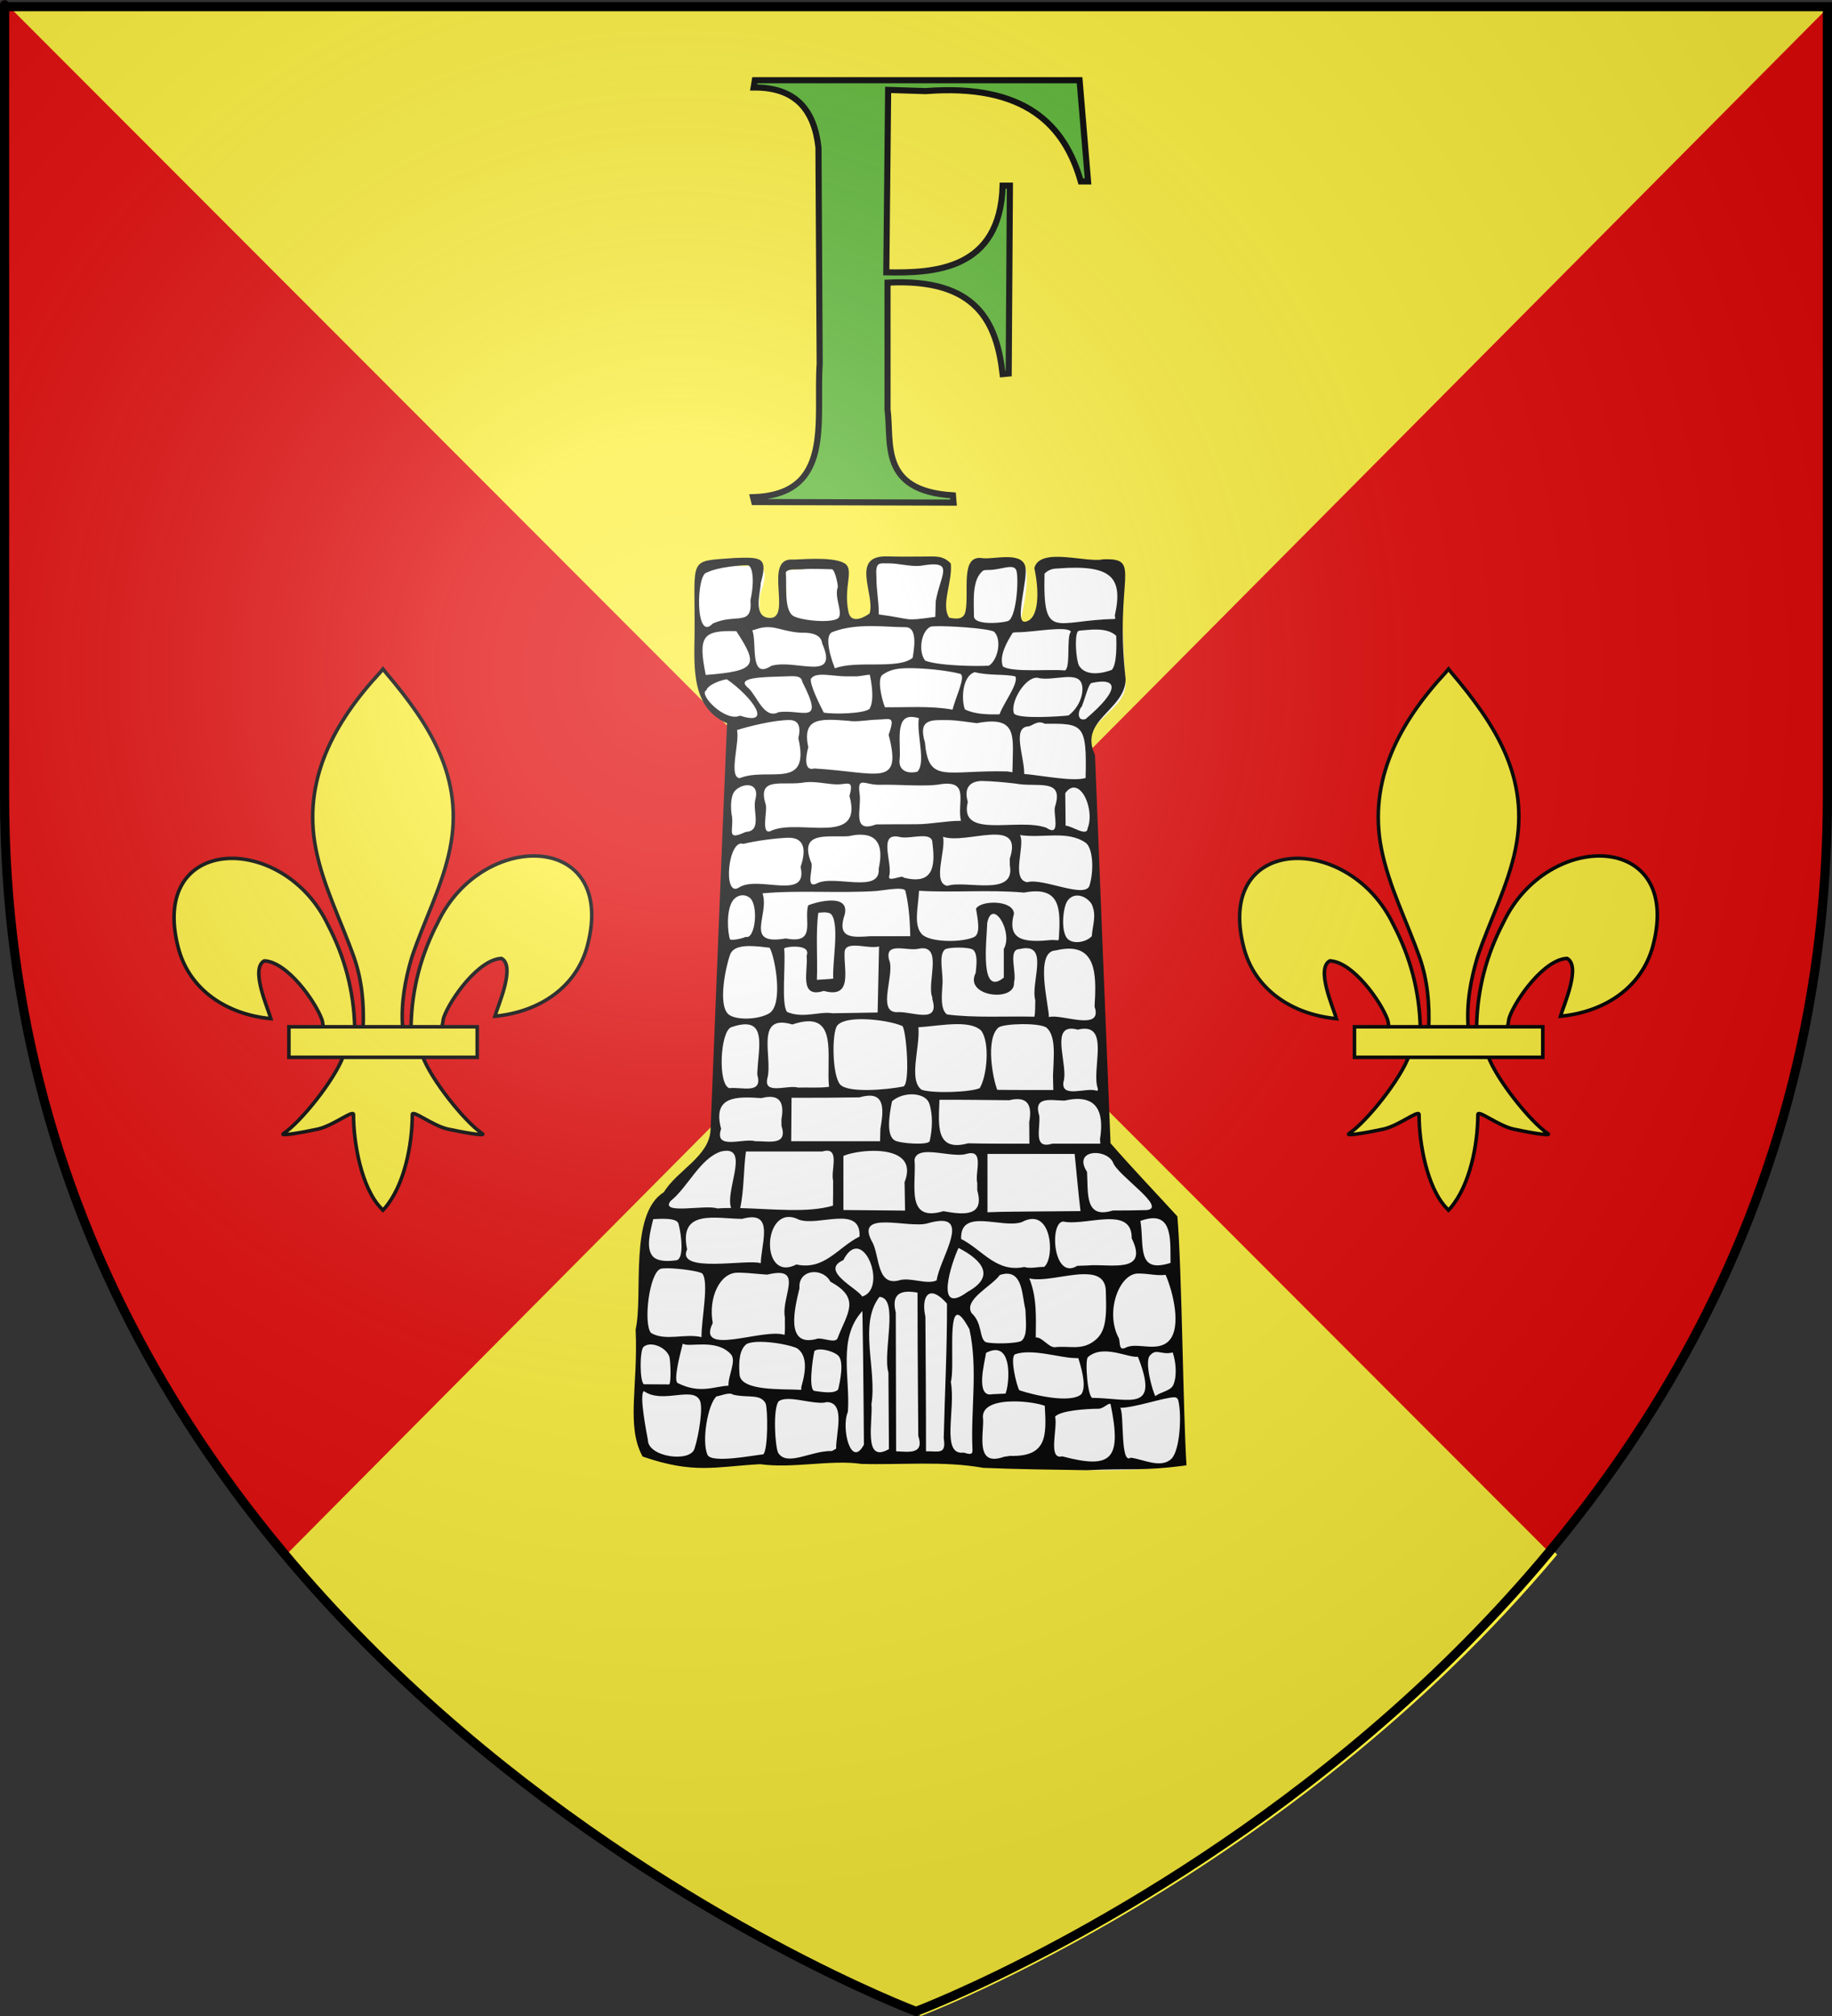 <?xml version="1.0" encoding="UTF-8" standalone="no"?>
<!-- Created with Inkscape (http://www.inkscape.org/) -->
<svg
   xmlns:dc="http://purl.org/dc/elements/1.1/"
   xmlns:cc="http://web.resource.org/cc/"
   xmlns:rdf="http://www.w3.org/1999/02/22-rdf-syntax-ns#"
   xmlns:svg="http://www.w3.org/2000/svg"
   xmlns="http://www.w3.org/2000/svg"
   xmlns:xlink="http://www.w3.org/1999/xlink"
   xmlns:sodipodi="http://sodipodi.sourceforge.net/DTD/sodipodi-0.dtd"
   xmlns:inkscape="http://www.inkscape.org/namespaces/inkscape"
   version="1.0"
   width="600"
   height="660"
   id="svg2"
   sodipodi:version="0.32"
   inkscape:version="0.44"
   sodipodi:docname="Blason_Fridefont_2.svg">
  <rect width="100%" height="100%" fill="#333333" stroke="none"/>
  <sodipodi:namedview
     inkscape:window-height="791"
     inkscape:window-width="1030"
     inkscape:pageshadow="2"
     inkscape:pageopacity="0.0"
     guidetolerance="10.0"
     gridtolerance="10.0"
     objecttolerance="10.0"
     borderopacity="1.0"
     bordercolor="#666666"
     pagecolor="#ffffff"
     id="base"
     inkscape:zoom="0.9030303"
     inkscape:cx="300"
     inkscape:cy="330"
     inkscape:window-x="154"
     inkscape:window-y="154"
     inkscape:current-layer="svg2" />
  <desc
     id="desc4">Flag of Canton of Valais (Wallis)</desc>
  <defs
     id="defs6">
    <linearGradient
       id="linearGradient2893">
      <stop
         style="stop-color:#ffffff;stop-opacity:0.314"
         offset="0"
         id="stop2895" />
      <stop
         style="stop-color:#ffffff;stop-opacity:0.251"
         offset="0.19"
         id="stop2897" />
      <stop
         style="stop-color:#6b6b6b;stop-opacity:0.125"
         offset="0.6"
         id="stop2901" />
      <stop
         style="stop-color:#000000;stop-opacity:0.125"
         offset="1"
         id="stop2899" />
    </linearGradient>
    <linearGradient
       id="linearGradient2885">
      <stop
         style="stop-color:#ffffff;stop-opacity:1"
         offset="0"
         id="stop2887" />
      <stop
         style="stop-color:#ffffff;stop-opacity:1"
         offset="0.229"
         id="stop2891" />
      <stop
         style="stop-color:#000000;stop-opacity:1"
         offset="1"
         id="stop2889" />
    </linearGradient>
    <linearGradient
       id="linearGradient2955">
      <stop
         style="stop-color:#fd0000;stop-opacity:1"
         offset="0"
         id="stop2867" />
      <stop
         style="stop-color:#e77275;stop-opacity:0.659"
         offset="0.5"
         id="stop2873" />
      <stop
         style="stop-color:#000000;stop-opacity:0.323"
         offset="1"
         id="stop2959" />
    </linearGradient>
    <radialGradient
       cx="225.524"
       cy="218.901"
       r="300"
       fx="225.524"
       fy="218.901"
       id="radialGradient2961"
       xlink:href="#linearGradient2955"
       gradientUnits="userSpaceOnUse"
       gradientTransform="matrix(-4.167939e-4,2.183,-1.884,-3.599562e-4,615.597,-289.121)" />
    <polygon
       points="0,-1 0.588,0.809 -0.951,-0.309 0.951,-0.309 -0.588,0.809 0,-1 "
       transform="scale(53,53)"
       id="star" />
    <clipPath
       id="clip">
      <path
         d="M 0,-200 L 0,600 L 300,600 L 300,-200 L 0,-200 z "
         id="path10" />
    </clipPath>
    <radialGradient
       cx="225.524"
       cy="218.901"
       r="300"
       fx="225.524"
       fy="218.901"
       id="radialGradient1911"
       xlink:href="#linearGradient2955"
       gradientUnits="userSpaceOnUse"
       gradientTransform="matrix(-4.167939e-4,2.183,-1.884,-3.599562e-4,615.597,-289.121)" />
    <radialGradient
       cx="225.524"
       cy="218.901"
       r="300"
       fx="225.524"
       fy="218.901"
       id="radialGradient2865"
       xlink:href="#linearGradient2955"
       gradientUnits="userSpaceOnUse"
       gradientTransform="matrix(0,1.749,-1.593,-1.049767e-7,551.788,-191.29)" />
    <radialGradient
       cx="225.524"
       cy="218.901"
       r="300"
       fx="225.524"
       fy="218.901"
       id="radialGradient2871"
       xlink:href="#linearGradient2955"
       gradientUnits="userSpaceOnUse"
       gradientTransform="matrix(0,1.386,-1.323,-5.741131e-8,-158.082,-109.541)" />
    <radialGradient
       cx="221.445"
       cy="226.331"
       r="300"
       fx="221.445"
       fy="226.331"
       id="radialGradient3163"
       xlink:href="#linearGradient2893"
       gradientUnits="userSpaceOnUse"
       gradientTransform="matrix(1.353,0,0,1.349,-77.629,-85.747)" />
    <radialGradient
       cx="225.524"
       cy="218.901"
       r="300"
       fx="225.524"
       fy="218.901"
       id="radialGradient19139"
       xlink:href="#linearGradient2955"
       gradientUnits="userSpaceOnUse"
       gradientTransform="matrix(0,1.386,-1.323,-5.741131e-8,-158.082,-109.541)" />
    <radialGradient
       cx="225.524"
       cy="218.901"
       r="300"
       fx="225.524"
       fy="218.901"
       id="radialGradient19137"
       xlink:href="#linearGradient2955"
       gradientUnits="userSpaceOnUse"
       gradientTransform="matrix(0,1.749,-1.593,-1.049767e-7,551.788,-191.29)" />
    <radialGradient
       cx="225.524"
       cy="218.901"
       r="300"
       fx="225.524"
       fy="218.901"
       id="radialGradient19135"
       xlink:href="#linearGradient2955"
       gradientUnits="userSpaceOnUse"
       gradientTransform="matrix(-4.167939e-4,2.183,-1.884,-3.599562e-4,615.597,-289.121)" />
    <clipPath
       id="clipPath19131">
      <path
         d="M 0,-200 L 0,600 L 300,600 L 300,-200 L 0,-200 z "
         id="path19133" />
    </clipPath>
    <polygon
       points="0,-1 0.588,0.809 -0.951,-0.309 0.951,-0.309 -0.588,0.809 0,-1 "
       transform="scale(53,53)"
       id="polygon19129" />
    <radialGradient
       cx="225.524"
       cy="218.901"
       r="300"
       fx="225.524"
       fy="218.901"
       id="radialGradient19127"
       xlink:href="#linearGradient2955"
       gradientUnits="userSpaceOnUse"
       gradientTransform="matrix(-4.167939e-4,2.183,-1.884,-3.599562e-4,615.597,-289.121)" />
    <linearGradient
       id="linearGradient19119">
      <stop
         style="stop-color:#fd0000;stop-opacity:1"
         offset="0"
         id="stop19121" />
      <stop
         style="stop-color:#e77275;stop-opacity:0.659"
         offset="0.5"
         id="stop19123" />
      <stop
         style="stop-color:#000000;stop-opacity:0.323"
         offset="1"
         id="stop19125" />
    </linearGradient>
    <linearGradient
       id="linearGradient19111">
      <stop
         style="stop-color:#ffffff;stop-opacity:1"
         offset="0"
         id="stop19113" />
      <stop
         style="stop-color:#ffffff;stop-opacity:1"
         offset="0.229"
         id="stop19115" />
      <stop
         style="stop-color:#000000;stop-opacity:1"
         offset="1"
         id="stop19117" />
    </linearGradient>
    <linearGradient
       id="linearGradient19101">
      <stop
         style="stop-color:#ffffff;stop-opacity:0.314"
         offset="0"
         id="stop19103" />
      <stop
         style="stop-color:#ffffff;stop-opacity:0.251"
         offset="0.19"
         id="stop19105" />
      <stop
         style="stop-color:#6b6b6b;stop-opacity:0.125"
         offset="0.6"
         id="stop19107" />
      <stop
         style="stop-color:#000000;stop-opacity:0.125"
         offset="1"
         id="stop19109" />
    </linearGradient>
    <radialGradient
       cx="225.524"
       cy="218.901"
       r="300"
       fx="225.524"
       fy="218.901"
       id="radialGradient19435"
       xlink:href="#linearGradient2955"
       gradientUnits="userSpaceOnUse"
       gradientTransform="matrix(0,1.386,-1.323,-5.741131e-8,-158.082,-109.541)" />
    <radialGradient
       cx="225.524"
       cy="218.901"
       r="300"
       fx="225.524"
       fy="218.901"
       id="radialGradient19433"
       xlink:href="#linearGradient2955"
       gradientUnits="userSpaceOnUse"
       gradientTransform="matrix(0,1.749,-1.593,-1.049767e-7,551.788,-191.29)" />
    <radialGradient
       cx="225.524"
       cy="218.901"
       r="300"
       fx="225.524"
       fy="218.901"
       id="radialGradient19431"
       xlink:href="#linearGradient2955"
       gradientUnits="userSpaceOnUse"
       gradientTransform="matrix(-4.167939e-4,2.183,-1.884,-3.599562e-4,615.597,-289.121)" />
    <clipPath
       id="clipPath19427">
      <path
         d="M 0,-200 L 0,600 L 300,600 L 300,-200 L 0,-200 z "
         id="path19429" />
    </clipPath>
    <polygon
       points="0,-1 0.588,0.809 -0.951,-0.309 0.951,-0.309 -0.588,0.809 0,-1 "
       transform="scale(53,53)"
       id="polygon19425" />
    <radialGradient
       cx="225.524"
       cy="218.901"
       r="300"
       fx="225.524"
       fy="218.901"
       id="radialGradient19423"
       xlink:href="#linearGradient2955"
       gradientUnits="userSpaceOnUse"
       gradientTransform="matrix(-4.167939e-4,2.183,-1.884,-3.599562e-4,615.597,-289.121)" />
    <linearGradient
       id="linearGradient19415">
      <stop
         style="stop-color:#fd0000;stop-opacity:1"
         offset="0"
         id="stop19417" />
      <stop
         style="stop-color:#e77275;stop-opacity:0.659"
         offset="0.5"
         id="stop19419" />
      <stop
         style="stop-color:#000000;stop-opacity:0.323"
         offset="1"
         id="stop19421" />
    </linearGradient>
    <linearGradient
       id="linearGradient19407">
      <stop
         style="stop-color:#ffffff;stop-opacity:1"
         offset="0"
         id="stop19409" />
      <stop
         style="stop-color:#ffffff;stop-opacity:1"
         offset="0.229"
         id="stop19411" />
      <stop
         style="stop-color:#000000;stop-opacity:1"
         offset="1"
         id="stop19413" />
    </linearGradient>
    <linearGradient
       id="linearGradient19397">
      <stop
         style="stop-color:#ffffff;stop-opacity:0.314"
         offset="0"
         id="stop19399" />
      <stop
         style="stop-color:#ffffff;stop-opacity:0.251"
         offset="0.19"
         id="stop19401" />
      <stop
         style="stop-color:#6b6b6b;stop-opacity:0.125"
         offset="0.6"
         id="stop19403" />
      <stop
         style="stop-color:#000000;stop-opacity:0.125"
         offset="1"
         id="stop19405" />
    </linearGradient>
    <radialGradient
       inkscape:collect="always"
       xlink:href="#linearGradient2893"
       id="radialGradient2134"
       gradientUnits="userSpaceOnUse"
       gradientTransform="matrix(1.353,0,0,1.349,-77.629,-85.747)"
       cx="221.445"
       cy="226.331"
       fx="221.445"
       fy="226.331"
       r="300" />
  </defs>
  <g
     id="g2401">
    <g
       transform="matrix(1.003,0,0,1.003,-470.753,-0.47)"
       id="g2097">
      <path
         id="path2855"
         style="fill:#fcef3c;fill-opacity:1;fill-rule:evenodd;stroke:none;stroke-width:1px;stroke-linecap:butt;stroke-linejoin:miter;stroke-opacity:1"
         d="M 769.685,298.812 L 562.539,508.059 C 650.869,613.442 770.095,658.468 770.095,658.468 C 770.095,658.468 889.464,613.406 977.808,507.901 L 769.685,298.812 z " />
      <path
         id="path19459"
         style="fill:#fcef3c;fill-opacity:1;fill-rule:evenodd;stroke:none;stroke-width:1px;stroke-linecap:butt;stroke-linejoin:miter;stroke-opacity:1;display:inline"
         d="M 471.683,3.688 L 769.808,302.031 L 1066.37,3.688 L 471.683,3.688 z " />
      <path
         id="path19461"
         style="fill:#e20909;fill-opacity:1;fill-rule:evenodd;stroke:none;stroke-width:1px;stroke-linecap:butt;stroke-linejoin:miter;stroke-opacity:1;display:inline"
         d="M 470.151,0.469 L 470.933,289.719 C 478.16,380.769 516.187,452.765 562.776,507.938 L 769.433,300 L 470.151,0.469 z " />
      <path
         id="path19463"
         style="fill:#e20909;fill-opacity:1;fill-rule:evenodd;stroke:none;stroke-width:1px;stroke-linecap:butt;stroke-linejoin:miter;stroke-opacity:1;display:inline"
         d="M 1066.682,2.5 L 769.651,301.406 L 975.589,507.531 C 1026.478,446.405 1066.682,364.965 1066.682,260.219 C 1066.682,-24.336 1066.682,2.335 1066.682,2.5 z " />
    </g>
    <g
       transform="translate(1.587,4.553)"
       id="layer4"
       style="display:inline">
      <g
         id="g1878"
         style="display:inline"
         transform="matrix(0.194,0,0,0.194,403.056,213.103)">
        <path
           id="path1876"
           style="opacity:1;fill:#fcef3c;fill-opacity:1;fill-rule:evenodd;stroke:black;stroke-width:6;stroke-linecap:butt;stroke-linejoin:miter;stroke-miterlimit:4;stroke-dasharray:none;stroke-opacity:1;display:inline"
           d="M 407.029,608.699 C 408.454,546.743 423.78,489.16 452.319,434.591 C 527.033,277.405 755.239,281.159 704.934,473.402 C 686.397,544.241 623.425,585.876 548.615,593.017 C 554.015,574.352 583.715,508.365 559.74,495.455 C 521.401,496.904 473.795,563.161 462.347,594.756 C 460.694,599.292 461.156,604.534 459.311,608.996" />
        <g
           id="g26675"
           style="opacity:1;display:inline"
           transform="translate(-38.532,-48.577)">
          <g
             id="g13018"
             style="fill:#fcef3c;fill-opacity:1;stroke:black;stroke-width:6;stroke-miterlimit:4;stroke-dasharray:none;stroke-opacity:1"
             transform="translate(0,4)">
            <path
               id="path1902"
               style="fill:#fcef3c;fill-opacity:1;fill-rule:evenodd;stroke:black;stroke-width:6;stroke-linecap:butt;stroke-linejoin:miter;stroke-miterlimit:4;stroke-dasharray:none;stroke-opacity:1"
               d="M 350.523,657.372 C 349.098,595.416 333.772,537.833 305.233,483.264 C 230.519,326.078 2.313,329.832 52.618,522.075 C 71.155,592.914 134.127,634.549 208.937,641.69 C 203.537,623.025 173.837,557.038 197.813,544.128 C 236.151,545.577 283.757,611.833 295.205,643.429 C 296.858,647.965 296.396,653.207 298.241,657.669" />
            <path
               id="path3734"
               style="fill:#fcef3c;fill-opacity:1;fill-rule:nonzero;stroke:black;stroke-width:6;stroke-linecap:butt;stroke-linejoin:miter;stroke-miterlimit:4;stroke-dasharray:none;stroke-opacity:1"
               d="M 393.626,57.12 C 314.912,141.97 262.061,240.082 284.845,355.151 C 297.414,418.635 327.886,477.431 349.376,538.589 C 362.812,576.959 366.248,617.041 364.657,657.37 L 431.438,657.37 C 428.242,616.744 435.245,577.372 446.72,538.589 C 467.194,477.051 498.345,418.683 511.251,355.151 C 535.379,236.372 478.744,146.792 402.813,57.495 L 398.173,51.577 L 393.626,57.12 z " />
            <path
               id="path6395"
               style="fill:#fcef3c;fill-opacity:1;fill-rule:evenodd;stroke:black;stroke-width:6;stroke-linecap:butt;stroke-linejoin:miter;stroke-miterlimit:4;stroke-dasharray:none;stroke-opacity:1"
               d="M 331.345,704.401 C 317.383,743.531 260.456,815.193 230.22,835.62 C 222.377,840.918 267.706,832.569 288.001,828.12 C 314.62,822.286 349.218,793.923 348.407,803.933 C 348.332,849.771 361.218,926.257 394.813,961.401 L 397.995,964.789 L 401.282,961.401 C 434.86,922.23 447.52,853.359 447.688,803.933 C 446.877,793.923 481.476,822.286 508.095,828.12 C 528.39,832.569 573.718,840.918 565.876,835.62 C 535.639,815.193 478.744,743.531 464.782,704.401 L 331.345,704.401 z " />
            <rect
               id="rect4623"
               style="fill:#fcef3c;fill-opacity:1;stroke:black;stroke-width:6;stroke-miterlimit:4;stroke-dasharray:none;stroke-opacity:1"
               y="655.379"
               x="239.352"
               height="51.503"
               width="317.888" />
          </g>
        </g>
      </g>
      <g
         id="g26682"
         style="display:inline"
         transform="matrix(0.194,0,0,0.194,54.072,213.103)">
        <path
           id="path26684"
           style="opacity:1;fill:#fcef3c;fill-opacity:1;fill-rule:evenodd;stroke:black;stroke-width:6;stroke-linecap:butt;stroke-linejoin:miter;stroke-miterlimit:4;stroke-dasharray:none;stroke-opacity:1;display:inline"
           d="M 407.029,608.699 C 408.454,546.743 423.78,489.16 452.319,434.591 C 527.033,277.405 755.239,281.159 704.934,473.402 C 686.397,544.241 623.425,585.876 548.615,593.017 C 554.015,574.352 583.715,508.365 559.74,495.455 C 521.401,496.904 473.795,563.161 462.347,594.756 C 460.694,599.292 461.156,604.534 459.311,608.996" />
        <g
           id="g26686"
           style="opacity:1;display:inline"
           transform="translate(-38.532,-48.577)">
          <g
             id="g26688"
             style="fill:#fcef3c;fill-opacity:1;stroke:black;stroke-width:6;stroke-miterlimit:4;stroke-dasharray:none;stroke-opacity:1"
             transform="translate(0,4)">
            <path
               id="path26690"
               style="fill:#fcef3c;fill-opacity:1;fill-rule:evenodd;stroke:black;stroke-width:6;stroke-linecap:butt;stroke-linejoin:miter;stroke-miterlimit:4;stroke-dasharray:none;stroke-opacity:1"
               d="M 350.523,657.372 C 349.098,595.416 333.772,537.833 305.233,483.264 C 230.519,326.078 2.313,329.832 52.618,522.075 C 71.155,592.914 134.127,634.549 208.937,641.69 C 203.537,623.025 173.837,557.038 197.813,544.128 C 236.151,545.577 283.757,611.833 295.205,643.429 C 296.858,647.965 296.396,653.207 298.241,657.669" />
            <path
               id="path26692"
               style="fill:#fcef3c;fill-opacity:1;fill-rule:nonzero;stroke:black;stroke-width:6;stroke-linecap:butt;stroke-linejoin:miter;stroke-miterlimit:4;stroke-dasharray:none;stroke-opacity:1"
               d="M 393.626,57.12 C 314.912,141.97 262.061,240.082 284.845,355.151 C 297.414,418.635 327.886,477.431 349.376,538.589 C 362.812,576.959 366.248,617.041 364.657,657.37 L 431.438,657.37 C 428.242,616.744 435.245,577.372 446.72,538.589 C 467.194,477.051 498.345,418.683 511.251,355.151 C 535.379,236.372 478.744,146.792 402.813,57.495 L 398.173,51.577 L 393.626,57.12 z " />
            <path
               id="path26694"
               style="fill:#fcef3c;fill-opacity:1;fill-rule:evenodd;stroke:black;stroke-width:6;stroke-linecap:butt;stroke-linejoin:miter;stroke-miterlimit:4;stroke-dasharray:none;stroke-opacity:1"
               d="M 331.345,704.401 C 317.383,743.531 260.456,815.193 230.22,835.62 C 222.377,840.918 267.706,832.569 288.001,828.12 C 314.62,822.286 349.218,793.923 348.407,803.933 C 348.332,849.771 361.218,926.257 394.813,961.401 L 397.995,964.789 L 401.282,961.401 C 434.86,922.23 447.52,853.359 447.688,803.933 C 446.877,793.923 481.476,822.286 508.095,828.12 C 528.39,832.569 573.718,840.918 565.876,835.62 C 535.639,815.193 478.744,743.531 464.782,704.401 L 331.345,704.401 z " />
            <rect
               id="rect26696"
               style="fill:#fcef3c;fill-opacity:1;stroke:black;stroke-width:6;stroke-miterlimit:4;stroke-dasharray:none;stroke-opacity:1"
               y="655.379"
               x="239.352"
               height="51.503"
               width="317.888" />
          </g>
        </g>
      </g>
      <path
         id="rect10331"
         style="fill:white;fill-opacity:1;stroke:none;stroke-width:7;stroke-miterlimit:4;stroke-dasharray:none;stroke-opacity:1"
         d="M 289.625,178.435 C 285.691,178.134 285.017,177.61 284.688,181.31 C 283.885,186.038 285.776,192.337 285.971,197.088 C 285.422,197.442 280.869,201.335 277.216,199.334 C 273.911,197.524 277.666,180.941 271.103,181.096 C 264.848,181.244 259.207,182.11 255.699,182.128 C 251.164,182.15 257.477,187.632 255.718,190.351 C 251.823,196.369 256.091,198.695 251.968,199.92 C 245.986,199.679 247.269,193.997 247.253,190.416 C 248.417,186.707 250.598,181.895 246.389,180.561 C 235.412,181.645 238.279,178.833 234.799,179.897 C 226.224,183.678 225.94,185.756 227.036,202.312 C 227.085,206.828 226.105,211.461 226.814,216.034 C 227.363,222.882 231.166,229.687 237.811,232.141 C 235.832,277.094 234.305,322.071 232.282,367.018 C 230.87,374.648 223.408,378.593 218.767,384.098 C 217.584,385.903 216.2,387.347 214.41,388.553 C 208.8,393.748 209.152,402.14 209.082,409.2 C 209.237,413.082 208.628,416.929 208.301,420.739 C 208.915,429.763 206.337,458.528 209.733,467.308 C 213.179,473.754 220.836,473.414 231.371,472.955 C 238.614,475.399 243.941,472.585 251.518,473.807 C 265.63,473.842 272.376,474.141 280.997,474.325 C 294.486,474.648 308.123,473.309 321.48,475.608 C 335.07,475.891 370.936,478.481 383.797,474.827 C 385.442,465.198 385.857,474.92 385.913,448.248 C 384.769,430.531 385.193,412.083 383.722,394.391 C 376.4,386.424 368.935,378.583 361.827,370.424 C 360.078,328.009 358.419,285.591 356.717,243.174 C 354.659,239.428 355.489,234.616 358.556,231.672 C 361.923,227.868 367.408,224.591 367.073,218.788 C 366.238,209.303 365.987,195.137 365.505,184.57 C 362.011,179.391 354.871,181.679 349.3,179.099 C 346.175,177.801 343.244,180.27 339.117,179.79 C 337.746,181.515 339.36,183.797 338.895,185.837 C 338.949,189.607 340.03,199.194 332.274,201.062 C 331.717,201.104 338.216,179.725 332.055,179.126 C 325.722,178.51 321.543,180.685 319.713,180.317 C 316.438,179.657 316.769,197.169 315.364,198.323 C 310.717,202.139 310.282,199.218 307.897,198.792 C 304.975,194.106 308.09,184.537 308.199,179.371 C 308.182,177.549 308.954,179.208 306.731,178.385 C 300.041,178.243 302.57,178.229 295.13,178.127 C 292.159,178.454 292.538,178.499 289.625,178.435 z " />
      <path
         id="path10736"
         style="fill:black;fill-opacity:1;stroke:none;stroke-opacity:1"
         d="M 301.648,177.64 C 298.029,177.646 294.318,177.732 289.284,177.606 C 276.557,177.052 285.099,190.01 283.233,196.246 C 282.322,196.989 277.245,200.275 276.296,195.785 C 274.504,187.302 278.512,181.709 274.782,179.737 C 270.578,177.515 259.607,178.741 258.089,178.636 C 248.063,177.945 258.139,198.253 250.34,197.741 C 244.798,197.377 247.558,189.106 247.569,186.342 C 249.926,177.892 247.92,177.789 238.883,178.123 C 223.343,179.333 226.125,177.408 225.896,203.088 C 225.694,214.696 225.035,227.199 236.527,232.239 C 234.638,276.599 232.956,320.971 231.129,365.334 C 230.721,374.07 220.129,378.61 215.84,385.745 C 204.292,392.867 209.145,419.335 206.586,430.712 C 207.447,449.341 203.378,462.204 208.871,472.293 C 225.784,478.104 232.49,475.615 247.355,474.793 C 258.11,476.28 270.555,473.244 280.504,474.704 C 293.825,475.08 307.36,473.656 320.453,475.992 C 331.577,476.478 343.657,476.586 354.312,476.762 C 368.596,476.056 372.323,477.136 387.001,475.169 C 385.867,457.278 385.52,411.53 384.02,393.663 C 376.956,385.942 369.202,377.845 362.128,369.718 C 360.388,327.345 358.726,284.97 357.031,242.595 C 351.571,231.07 366.938,228.038 367.067,217.767 C 363.329,184.37 372.79,178.055 359.699,178.561 C 354.239,179.784 338.985,174.412 337.167,181.43 C 338.778,188.726 338.833,197.932 334.351,198.957 C 330.202,199.906 335.422,184.608 334.135,180.632 C 332.618,175.949 323.481,178.697 320.156,178.176 C 312.805,177.024 315.864,188.904 314.649,195.477 C 314.115,198.364 311.669,198.137 309.285,197.664 C 306.48,193.499 310.435,185.898 309.806,179.935 C 307.355,177.231 304.463,177.635 301.648,177.64 z M 289.503,179.88 C 292.582,179.847 296.58,181.01 299.887,180.675 C 311.455,178.669 306.458,183.266 304.874,192.306 C 304.834,194 304.777,195.707 304.737,197.401 C 293.852,198.911 297.901,198.158 286.231,196.602 C 286.231,191.998 285.443,188.958 285.443,184.354 C 285.07,179.199 286.423,179.914 289.503,179.88 z M 270.836,181.819 C 271.89,181.83 272.963,187.221 272.789,187.686 C 271.604,190.846 274.357,195.564 273.173,197.538 C 271.988,199.513 262.119,198.861 258.564,197.282 C 255.009,195.702 256.173,187.148 255.778,182.804 C 256.653,181.491 258.9,182.004 261.519,181.797 C 264.664,181.547 268.346,181.795 270.836,181.819 z M 322.184,182.039 C 326.277,182.082 330.645,179.622 331.336,182.386 C 332.126,185.546 331.223,198.003 328.458,198.792 C 325.693,199.582 317.389,200.051 317.389,197.203 C 317.389,192.464 316.59,184.94 320.54,182.176 C 321.033,182.077 321.599,182.032 322.184,182.039 z M 243.24,180.495 C 244.899,180.492 245.614,185.675 244.199,191.872 C 244.908,200.851 239.401,196.054 231.787,199.627 C 226.05,205.866 226.392,183.261 229.922,182.883 C 233.466,181.103 240.815,180.499 243.24,180.495 z M 344.674,181.567 C 362.427,180.158 366.331,184.39 363.525,196.978 C 363.75,199.022 364.349,197.324 363.388,198.099 C 343.932,198.461 339.971,205.586 340.509,183.266 C 341.593,182.103 343.035,181.585 344.674,181.567 z M 283.721,200.415 C 287.927,200.418 291.882,200.8 294.928,200.771 C 298.308,200.74 298.268,205.369 297.32,210.803 C 292.485,214.756 279.029,211.497 271.832,214.248 C 269.269,207.593 269.038,203.145 270.981,202.388 C 275.071,200.794 279.515,200.413 283.721,200.415 z M 304.49,200.47 C 309.049,200.311 321.649,201.094 323.992,202.244 C 326.652,204.932 325.196,211.538 322.288,213.379 C 317.871,213.631 305.829,213.414 301.43,211.734 C 299.12,208.829 300.007,202.296 303.066,200.662 C 303.353,200.546 303.839,200.493 304.49,200.47 z M 261.336,202.579 C 264.75,202.523 267.41,203.504 267.665,206.059 C 273.359,218.986 259.07,211.058 251.022,213.435 C 243.678,218.18 246.447,205.84 244.794,201.812 C 246.711,201.346 248.79,200.084 253.293,201.235 C 255.992,201.924 258.893,202.62 261.336,202.579 z M 331.691,202.436 C 336.616,202.462 348.013,200.192 349.161,202.278 C 347.574,203.671 349.184,214.344 347.113,214.956 C 343.211,214.429 329.831,215.698 326.871,213.626 C 325.555,210.165 328.212,205.574 330.075,202.628 C 330.441,202.483 330.988,202.433 331.691,202.436 z M 352.154,201.882 C 354.885,201.736 360.82,200.584 363.991,203.605 C 364.087,206.149 364.267,212.804 362.553,214.741 C 360.297,215.629 354.322,217.29 351.825,213.417 C 350.855,211.642 350.257,203.73 351.414,202.156 C 351.622,202 351.872,201.898 352.154,201.882 z M 239.561,202.074 C 246.76,213.136 246.56,215.099 229.554,216.412 C 226.959,203.552 228.615,201.787 239.561,202.074 z M 295.184,214.207 C 301.091,214.074 308.985,215.007 312.808,216.022 C 314.974,216.598 311.309,223.756 310.397,227.768 C 303.075,226.453 295.628,227.092 288.231,226.983 C 287.049,223.909 285.677,217.608 287.436,216.372 C 289.548,214.886 291.64,214.287 295.184,214.207 z M 276.353,216.878 C 277.092,216.864 277.793,216.867 278.463,216.878 C 280.249,216.907 282.464,216.251 283.299,216.372 C 284.517,222.248 284.254,225.679 283.189,227.531 C 281.169,229.142 271.286,229.318 268.201,228.736 C 266.97,226.321 263.598,219.648 263.982,217.722 C 265.501,215.143 271.182,216.979 276.353,216.878 z M 330.954,216.894 C 332.096,219.175 327.103,225.583 325.768,229.302 C 322.152,229.404 317.64,229.319 314.425,227.685 C 313.186,224.331 313.568,216.739 317.673,215.496 C 322.027,216.68 327.562,216.055 330.954,216.894 z M 255.296,216.894 C 258.376,216.795 260.86,216.467 261.16,218.641 C 268.674,233.283 261.242,227.512 253.405,228.6 C 248.681,231.049 246.408,223.366 243.514,220.704 C 238.913,217.118 248.52,217.112 255.296,216.894 z M 338.078,217.319 C 338.34,217.332 338.57,217.398 338.818,217.483 C 343.8,218.286 350.747,215.362 352.49,218.862 C 353.639,221.17 352.592,226.461 348.365,229.677 C 346.46,229.921 331.538,231.026 330.481,228.957 C 329.217,225.306 334.142,217.119 338.078,217.319 z M 236.494,217.836 C 244.788,223.663 251.795,233.326 240.774,229.745 C 235.888,231.974 226.948,222.614 229.769,221.411 C 230.339,219.44 235.225,217.892 236.494,217.836 z M 356.059,219.015 C 364.133,217.264 365.8,220.836 353.935,230.869 C 350.891,231.726 351.547,227.782 352.709,226.78 C 353.915,223.767 354.956,218.956 356.059,219.015 z M 296.587,230.158 C 297.327,230.116 298.232,230.241 299.355,230.569 C 298.511,235.637 301.754,245.093 298.868,248.084 C 295.309,248.949 292.747,247.462 293.019,244.318 C 293.618,239.547 291.414,230.455 296.587,230.158 z M 285.847,231.038 C 289.914,230.95 291.728,229.53 289.457,235.983 C 293.923,253.428 286.226,248.306 265.085,247.031 C 260.8,248.292 263.038,240.341 263.139,240.155 C 261.078,230.381 266.8,230.673 276.257,231.421 C 278.834,231.902 282.683,231.106 285.847,231.038 z M 308.698,231.192 C 311.721,231.191 315.262,231.837 318.343,232.206 C 331.954,229.549 330.109,236.859 330.036,246.655 L 329.981,248.271 L 328.337,247.997 C 308.063,247.496 302.542,252.152 301.349,238.531 C 298.939,230.578 303.661,231.195 308.698,231.192 z M 257.077,231.176 C 259.704,231.219 260.865,233.034 259.879,237.114 C 263.906,254.412 249.963,246.419 240.637,250.211 C 236.917,249.752 240.754,238.371 239.788,234.458 C 243.022,233.399 252.062,231.093 257.077,231.176 z M 335.194,233.249 C 336.448,233.174 338.188,231.047 340.592,232.395 C 353.131,232.309 354.395,232.305 353.963,250.156 C 349.726,251.376 340.176,249.391 333.844,248.819 C 333.965,243.341 329.758,233.577 335.194,233.249 z M 286.553,252.371 C 292.992,252.196 301.838,253.122 306.801,252.126 C 316.075,251.005 311.768,258.229 313.137,264.163 C 308.21,264.163 303.295,265.292 298.368,265.292 C 294.02,265.293 289.675,265.303 285.326,265.347 C 277.203,268.438 280.659,260.034 279.956,255.449 C 279.103,249.316 281.545,252.508 286.553,252.371 z M 272.894,252.242 C 275.964,252.195 278.178,250.586 276.613,255.997 C 281.266,272.577 260.599,263.441 251.241,267.306 C 247.237,269.612 249.959,260.558 249.158,258.704 C 246.234,249.278 255.154,252.911 262.153,251.552 C 265.52,251.153 269.824,252.29 272.894,252.242 z M 320.172,251.127 C 323.25,251.175 327.595,251.574 330.967,251.97 C 337.947,253.344 346.996,249.952 343.962,259.471 C 343.182,261.574 346.097,269.797 341.085,266.43 C 331.699,263.047 312.336,270.368 315.378,257.976 C 313.774,252.508 317.093,251.078 320.172,251.127 z M 243.377,252.513 C 245.265,252.579 246.704,253.939 245.761,257.334 C 244.899,260.953 248.067,267.572 242.637,267.8 C 236.219,270.783 238.647,267.533 238.171,262.923 C 237.617,260.146 237.616,256.024 239.103,254.376 C 240.166,253.197 241.909,252.461 243.377,252.513 z M 350.072,253.28 C 353.864,253.291 356.603,261.819 354.62,266.63 C 354.444,269.55 349.461,265.781 347.414,265.753 C 347.385,261.579 347.334,259.289 347.304,255.115 C 348.246,253.812 349.197,253.277 350.072,253.28 z M 279.627,268.717 C 279.961,268.701 280.275,268.709 280.586,268.717 C 285.98,268.854 287.766,272.687 286.203,279.785 C 286.917,288.231 271.485,281.681 265.954,284.669 C 261.808,286.653 265.173,279.019 263.982,277.628 C 260.124,267.458 269.303,269.585 276.284,269.21 C 277.508,268.932 278.625,268.764 279.627,268.717 z M 300.478,269.21 C 302.381,269.196 303.831,269.636 303.794,271.511 C 304.853,279.538 303.802,285.154 294.368,282.772 C 294.039,281.626 288.92,284.594 289.655,282.169 C 290.786,277.925 285.846,267.85 292.943,269.429 C 294.808,269.977 298.032,269.228 300.478,269.21 z M 307.273,269.402 C 315.009,272.028 333.758,262.601 329.138,276.513 C 329.138,277.243 329.138,277.974 329.138,278.704 C 331.121,289.284 314.663,283.435 308.65,285.463 C 303.67,284.48 308.248,273.991 307.273,269.402 z M 256.173,269.717 C 256.459,269.703 256.724,269.711 256.995,269.717 C 260.815,269.799 262.989,272.305 260.612,279.272 C 263.25,290.567 246.571,281.816 240.363,286.047 C 235.05,289.369 236.87,269.907 241.843,271.718 C 245.941,270.717 251.88,269.923 256.173,269.717 z M 332.481,268.841 C 339.951,269.956 348,267.204 353.973,271.348 C 356.193,272.888 356.813,279.751 355.333,285.006 C 354.476,290.133 340.071,282.728 334.838,284.266 C 329.373,283.388 334.27,272.196 332.481,268.841 z M 293.025,286.415 C 294.114,286.454 294.831,286.663 294.943,287.128 C 295.81,290.724 296.404,295.118 296.533,301.937 C 292.201,301.937 287.876,301.937 283.545,301.937 C 278.304,302.28 272.731,302.953 274.75,295.855 C 277.643,287.954 267.108,290.257 263.105,291.828 C 261.615,296.807 265.924,304.654 255.789,302.677 C 241.821,305.086 250.561,294.994 248.145,287.91 C 260.329,286.801 273.42,287.963 285.628,287.128 C 288.369,286.764 291.211,286.351 293.025,286.415 z M 299.41,287.073 C 310.892,287.748 322.34,286.64 333.796,287.663 C 345.733,285.422 345.835,292.771 345.195,302.677 L 345.058,303.28 L 343.03,303.17 C 335.026,303.913 327.887,304.012 330.508,294.567 C 330.234,289.999 319.65,290.138 318.069,292.923 C 318.63,296.416 319.658,301.158 317.439,302.211 C 313.515,304.072 302.825,304.037 300.286,301.225 C 297.567,298.213 299.108,292.638 299.41,287.073 z M 241.596,288.54 C 242.357,288.528 243.153,288.749 243.898,289.307 C 246.955,291.601 245.811,303.152 242.637,302.156 C 241.37,302.768 237.968,303.449 237.486,302.951 C 236.705,300.686 236.198,293.43 238.418,290.293 C 239.147,289.263 240.327,288.56 241.596,288.54 z M 351.305,288.622 C 353.044,288.654 354.843,289.765 355.908,291.362 C 357.681,295.126 356.239,298.165 355.99,301.937 C 354.014,304.024 349.989,304.544 348.181,302.923 C 345.915,300.893 346.38,293.649 347.743,290.814 C 348.651,289.23 349.952,288.598 351.305,288.622 z M 268.366,294.129 C 269.427,294.125 270.371,294.332 270.804,294.951 C 273.381,298.635 270.893,311.088 271.325,315.828 C 269.539,316.042 267.748,316.1 265.954,316.211 C 266.239,309.032 265.526,300.9 266.42,294.293 C 267.052,294.198 267.729,294.131 268.366,294.129 z M 323.741,294.622 C 326.245,294.546 329.563,302.024 327.166,306.102 C 327.166,309.237 327.166,312.364 327.166,315.499 C 319.166,322.048 321.574,303.488 321.74,297.608 C 322.155,295.502 322.906,294.648 323.741,294.622 z M 278.449,305.033 C 281.007,305.06 284.392,305.877 286.313,305.28 C 286.158,312.495 285.998,319.708 285.847,326.923 C 280.913,327.005 275.985,327.088 271.051,327.17 C 266.732,326.44 261.534,329.005 256.173,326.732 C 254.215,324.097 255.774,311.407 255.241,306.019 C 255.061,305.384 264.287,304.195 262.584,308.321 C 263.194,312.915 259.842,322.52 268.201,319.855 C 277.839,322.505 274.725,312.835 275.024,307.444 C 274.974,305.47 276.459,305.012 278.449,305.033 z M 244.172,305.17 C 246.123,305.193 248.302,305.445 250.474,305.718 C 252.296,308.857 255.039,324.321 250.364,327.17 C 246.754,329.37 239.023,329.521 236.856,327.389 C 233.594,324.18 235.988,312.312 237.514,308.019 C 238.316,305.76 240.919,305.132 244.172,305.17 z M 312.479,305.663 C 314.462,305.674 316.454,305.914 317.137,306.403 C 318.593,307.769 318.304,310.837 317.959,313.965 C 313.984,321.816 331.092,323.678 330.508,317.06 C 331.502,313.844 328.384,306.218 332.317,306.156 C 342.517,303.685 335.795,317.279 337.495,322.923 C 337.382,324.706 337.544,326.532 337.194,328.293 C 327.916,328.071 317.394,328.738 308.561,327.554 C 306.491,325.966 306.783,321.986 307.054,318.047 C 307.47,314.249 305.606,308.221 307.904,306.266 C 308.538,305.868 310.497,305.653 312.479,305.663 z M 292.423,305.91 C 294.548,305.865 297.297,306.469 299.081,306.074 C 307.635,304.238 301.77,317.163 303.766,322.019 L 303.766,322.567 C 306.339,330.969 296.911,326.402 292.121,326.814 C 285.455,326.81 291.634,314.19 289.601,309.691 C 288.815,306.658 290.297,305.954 292.423,305.91 z M 348.674,306.019 C 357.727,306.157 357.449,315.891 356.894,324.978 C 359.775,333.404 345.78,327.178 341.934,328.43 C 341.939,324.432 337.133,306.791 344.208,306.595 C 345.908,306.193 347.381,306 348.674,306.019 z M 279.737,329.115 C 280.196,329.102 280.659,329.109 281.134,329.115 C 286.02,329.18 291.552,330.234 294.012,331.389 C 295.285,333.297 296.583,350.376 294.258,351.143 C 288.802,352.24 276.098,353.338 273.572,350.485 C 270.915,347.484 270.81,333.415 272.64,331.17 C 273.757,329.8 276.519,329.206 279.737,329.115 z M 262.831,329.8 C 272.349,329.393 269.034,342.368 269.927,351.252 C 266.577,351.698 263.184,351.397 259.817,351.499 C 256.396,350.495 248.193,354.135 249.789,348.238 C 251.459,341.457 245.539,327.134 257.926,330.841 C 259.86,330.186 261.471,329.858 262.831,329.8 z M 311.849,330.732 C 315.162,330.721 318.099,331.204 319.768,332.869 C 322.716,336.842 321.643,347.847 319.274,351.691 C 316.114,353.056 303.828,353.465 300.259,352.211 C 295.806,349.067 299.868,337.963 299.19,331.745 C 302.73,331.569 307.59,330.745 311.849,330.732 z M 333.194,330.732 C 336.6,330.708 340.027,331.059 341.167,331.882 C 344.369,334.673 343.489,341.533 343.277,347.608 C 343.316,349.172 343.347,350.73 343.386,352.293 C 337.265,352.279 331.149,352.326 325.028,352.238 C 323.696,348.987 321.019,335.764 325.412,331.828 C 326.42,331.139 329.787,330.755 333.194,330.732 z M 242.445,330.786 C 248.955,330.727 246.824,339.073 246.473,346.019 L 246.446,346.649 L 246.446,347.362 C 248.323,353.833 241.274,351.201 237.294,351.691 C 233.482,350.561 234.227,333.238 237.87,331.745 C 239.735,331.096 241.24,330.797 242.445,330.786 z M 349.058,332.211 C 349.701,332.182 350.473,332.293 351.387,332.54 C 362.395,329.815 355.688,345.614 357.963,351.827 L 357.963,352.485 L 357.415,352.485 C 353.983,351.411 345.918,355.069 346.702,349.691 C 348.333,344.667 342.843,332.489 349.058,332.211 z M 296.615,353.718 C 299.418,353.605 302.058,354.607 302.78,356.786 C 303.986,360.43 303.79,365.148 302.889,369.006 C 302.552,370.453 293.231,369.84 291.436,368.786 C 288.775,367.224 289.469,361.224 290.559,355.992 C 292.15,354.56 294.435,353.805 296.615,353.718 z M 282.915,354.156 C 283.199,354.144 283.458,354.137 283.71,354.156 C 288.061,354.487 287.78,359.342 286.751,364.978 C 286.71,366.344 286.682,367.695 286.641,369.06 C 276.947,369.06 267.238,369.06 257.543,369.06 C 257.579,364.321 257.616,359.58 257.652,354.841 C 265.066,354.854 272.488,354.831 279.901,354.704 C 281.058,354.367 282.064,354.194 282.915,354.156 z M 250.72,354.54 C 254.304,354.595 255.179,357.398 254.337,361.964 C 254.342,362.646 254.359,363.338 254.364,364.019 C 256.491,370.641 250.302,369.001 245.816,369.06 C 241.811,367.943 232.188,372.149 234.582,365.006 C 231.684,354.176 239.63,354.397 247.788,354.951 C 248.916,354.658 249.893,354.527 250.72,354.54 z M 351.798,355.225 C 358.108,355.467 359.947,360.368 358.675,368.43 L 358.73,369.143 L 358.785,369.855 C 353.541,369.855 348.301,369.855 343.057,369.855 C 336.546,371.861 339.254,364.719 338.783,360.732 C 336.743,354.208 342.559,355.687 347.003,355.773 C 348.274,355.489 349.429,355.311 350.483,355.252 C 350.944,355.227 351.377,355.209 351.798,355.225 z M 331.221,355.28 C 331.446,355.269 331.672,355.272 331.878,355.28 C 335.461,355.407 336.342,358.238 335.495,362.786 C 335.513,365.145 335.532,367.496 335.55,369.855 C 328.858,369.833 322.183,369.919 315.493,369.745 C 304.46,372.734 305.879,363.34 306.095,355.499 C 313.711,355.452 321.33,355.579 328.947,355.636 C 329.791,355.434 330.544,355.313 331.221,355.28 z M 269.16,372.156 C 273.235,372.064 270.482,378.797 271.27,381.992 C 271.265,384.712 271.281,387.437 271.215,390.156 C 262.855,392.612 251.382,391.212 240.829,390.951 C 242.118,385.263 241.925,377.898 242.719,372.43 C 251.035,372.43 259.365,372.43 267.681,372.43 C 268.26,372.263 268.739,372.166 269.16,372.156 z M 236.445,372.184 C 243.215,372.226 235.882,385.689 237.87,390.923 C 236.295,390.923 234.766,390.969 233.267,391.06 C 229.653,389.71 214.397,393.232 218.032,388.649 C 223.848,383.947 227.648,374.705 234.554,372.43 C 235.286,372.251 235.905,372.18 236.445,372.184 z M 284.586,372.211 C 291.245,372.218 297.835,374.475 294.669,382.458 C 294.718,385.568 294.786,388.663 294.834,391.773 C 288.105,391.694 281.37,391.642 274.64,391.581 C 274.64,385.679 274.64,379.784 274.64,373.882 C 276.578,373.014 280.591,372.207 284.586,372.211 z M 302.396,372.622 C 306.286,372.611 311.74,374.121 314.863,373.225 C 321.041,371.443 317.611,379.261 318.48,382.786 C 318.48,383.574 318.48,384.355 318.48,385.143 C 320.937,393.696 314.234,393.248 307.383,391.964 C 294.784,395.738 298.618,383.12 297.93,375.115 C 298.295,373.174 300.063,372.629 302.396,372.622 z M 356.949,372.923 C 359.23,372.852 361.903,373.9 362.922,375.964 C 364.266,380.178 380.893,390.851 373.992,391.608 C 370.273,391.723 366.56,391.728 362.84,391.745 C 353.56,394.669 354.836,385.939 354.428,379.088 C 351.732,374.957 354.017,373.015 356.949,372.923 z M 321.823,373.225 C 331.34,373.225 340.856,373.225 350.373,373.225 C 351.011,379.461 351.541,385.714 352.291,391.937 C 347.759,391.978 343.206,392.006 338.674,392.047 C 333.056,392.142 327.437,392.074 321.823,392.321 C 321.823,385.951 321.823,379.595 321.823,373.225 z M 256.995,393.855 C 257.916,393.893 258.926,394.167 260.036,394.732 C 266.401,397.068 280.434,389.776 279.928,400.266 C 272.88,403.748 268.479,411.421 259.242,409.416 C 248.136,415.128 248.094,393.482 256.995,393.855 z M 244.802,393.964 C 251.119,394.058 247.777,402.916 247.569,409.006 C 243.424,407.513 219.712,412.51 223.457,404.458 C 220.607,391.118 232.886,394.425 241.459,394.485 C 242.792,394.107 243.899,393.951 244.802,393.964 z M 376.129,394.266 C 382.358,394.285 381.693,402.253 381.773,408.896 C 370.518,412.513 373.231,403.274 371.909,395.143 C 373.584,394.542 374.975,394.262 376.129,394.266 z M 215.539,394.458 C 218.591,394.472 220.322,394.918 220.635,396.101 C 221.686,400.079 222.464,407.691 219.895,408.047 C 215.681,408.631 213.202,408.012 212.059,406.567 C 209.972,403.928 211.308,398.803 212.361,394.567 C 212.987,394.533 213.582,394.501 214.141,394.485 C 214.631,394.471 215.103,394.456 215.539,394.458 z M 336.399,394.512 C 343.205,394.283 343.547,407.853 340.345,410.211 C 338.193,410.16 335.965,410.858 333.851,410.238 C 324.656,412.138 320.205,404.619 313.192,401.06 C 312.81,390.651 326.641,397.815 333.084,395.526 C 334.328,394.857 335.427,394.545 336.399,394.512 z M 362.429,394.595 C 366.276,394.733 369.115,396.077 369.06,400.841 C 374.861,412.736 361.692,409.044 354.538,409.745 L 352.839,409.8 L 351.223,409.855 C 343.28,414.792 342.019,395.458 346.647,395.362 C 350.883,396.243 357.483,394.417 362.429,394.595 z M 306.945,395.143 C 314.884,395.326 306.111,408.049 305.164,414.622 C 302.01,416.082 297.115,413.713 293.327,414.485 C 285.64,416.902 286.557,407.242 284.285,402.43 C 277.667,391.055 296.277,397.914 302.424,395.882 C 304.312,395.341 305.81,395.116 306.945,395.143 z M 312.342,403.992 C 319.991,407.913 324.634,413.29 315.301,418.375 C 304.187,426.59 310.15,408.559 312.342,403.992 z M 278.86,404.211 C 283.809,404.214 287.507,417.915 280.778,419.91 C 279.384,417.277 266.711,411.458 274.613,407.992 C 275.995,405.291 277.474,404.21 278.86,404.211 z M 217.265,410.649 C 220.933,410.726 227.162,411.543 228.389,412.348 C 230.749,415.06 228.029,427.946 228.17,433.194 C 222.641,431.904 216.448,434.618 211.628,431.835 C 209.061,428.871 211.01,412.025 214.826,410.814 C 215.054,410.742 215.414,410.701 215.868,410.677 C 216.265,410.656 216.741,410.638 217.265,410.649 z M 265.05,411.91 C 267.112,411.902 269.285,412.952 270.393,415.06 C 280.583,420.569 275.779,425.46 272.75,433.499 C 272.046,435.537 267.344,433.018 265.735,433.827 C 255.345,436.518 258.8,423.316 260.255,417.197 C 259.949,413.669 262.4,411.919 265.05,411.91 z M 239.815,412.101 C 240.183,412.096 240.558,412.093 240.938,412.101 C 243.709,412.163 246.786,412.561 249.706,412.732 C 262.116,409.686 254.118,419.984 255.488,426.786 C 255.419,428.636 255.613,430.81 255.351,432.458 C 248.3,430.152 226.284,439.817 231.842,428.591 C 230.323,420.061 234.292,412.188 239.815,412.101 z M 371.115,412.375 C 374.774,412.351 377.088,413.184 380.165,412.807 C 382.553,418.242 385.461,429.914 381.302,434.345 C 377.514,438.381 370.695,434.689 367.053,436.672 C 364.475,437.935 365.519,434.232 364.649,433.185 C 360.369,424.678 365.016,412.417 371.115,412.375 z M 327.823,412.43 C 328.016,412.416 328.192,412.424 328.371,412.43 C 333.395,412.608 333.197,419.966 334.262,424.293 C 334.341,428.09 335.038,432.518 333.029,434.375 C 331.572,435.363 323.108,435.515 321.138,434.786 C 319.024,433.241 320.242,428.666 316.562,425.252 C 314.068,420.822 323.183,416.608 325.878,412.841 C 326.59,412.618 327.244,412.473 327.823,412.43 z M 352.839,412.595 C 353.215,412.581 353.577,412.589 353.935,412.595 C 357.861,412.657 360.702,414.003 360.593,418.649 C 360.971,428.344 360.213,432.162 356.27,434.816 C 352.276,437.505 348.432,435.979 343.962,436.497 C 341.855,436.677 339.737,433.103 337.632,433.307 C 337.698,426.751 338.053,420.184 335.523,413.964 C 339.856,415.04 347.21,412.802 352.839,412.595 z M 296.067,418.321 C 296.925,418.326 297.867,418.426 298.916,418.622 C 298.901,429.603 298.981,440.6 299.053,451.581 C 299.086,456.227 299.131,460.88 299.163,465.526 C 301.163,471.592 296.239,470.795 291.902,470.567 C 291.861,455.421 291.834,440.261 291.792,425.115 C 290.551,420.192 292.349,418.299 296.067,418.321 z M 303.629,418.869 C 304.851,418.899 306.508,419.896 308.561,422.238 C 308.616,436.916 307.84,451.589 307.493,466.266 C 308.371,471.801 305.866,470.497 301.684,470.567 C 301.699,455.902 301.586,441.232 301.492,426.567 C 300.54,422.265 301.297,418.81 303.629,418.869 z M 286.45,420.019 C 292.955,420.368 287.42,438.182 289.381,444.786 C 289.438,453.135 289.489,461.506 289.546,469.855 C 281.009,474.767 284.33,460.761 283.819,455.115 C 285.653,443.836 279.545,428.866 286.45,420.019 z M 211.189,435.616 C 213.61,435.443 216.774,437.132 217.656,439.643 C 217.989,440.916 218.291,447.501 217.634,448.678 L 209.299,448.628 C 207.901,447.817 207.912,437.669 209.134,436.438 C 209.663,435.934 210.382,435.674 211.189,435.616 z M 280.86,424.649 C 281.05,434.702 281.161,444.759 281.244,454.814 C 281.28,459.341 281.316,463.875 281.353,468.403 C 277.111,476.383 273.824,462.965 276.092,457.69 C 276.97,446.736 272.608,433.606 280.86,424.649 z M 382.486,438.204 C 383.527,441.257 383.964,445.839 382.705,448.806 C 381.829,450.871 378.446,451.111 376.814,452.532 C 375.885,451.009 373.227,441.391 374.971,439.288 C 377.161,436.646 378.716,439.212 382.486,438.204 z M 312.014,425.882 C 312.855,425.861 314.077,427.221 315.904,430.595 C 318.744,443.362 316.331,456.653 316.891,469.636 C 317.099,471.839 316.213,471.635 314.041,471.005 C 306.453,471.973 311.474,457.053 309.822,447.882 C 311.078,443.446 309.008,425.959 312.014,425.882 z M 222.033,435.304 C 223.709,436.769 232.865,433.483 237.74,438.75 C 239.742,440.914 236.856,445.65 236.993,449.106 C 232.497,449.206 227.832,451.948 220.382,448.241 C 218.875,447.491 221.108,438.927 222.033,435.304 z M 371.102,439.638 C 378.207,457.778 368.702,453.338 356.532,453.077 C 354.633,454.168 353.669,440.668 354.702,439.757 C 359.633,435.412 367.741,439.996 371.102,439.638 z M 247.377,434.732 C 251.571,434.737 257.089,435.787 259.406,436.814 C 262.581,438.945 262.618,443.495 260.886,449.389 C 260.739,449.785 261.1,450.763 260.31,450.43 C 254.504,450.142 241.274,450.875 240.637,445.608 C 240.224,440.789 240.733,437.145 242.911,435.471 C 243.842,434.956 245.471,434.729 247.377,434.732 z M 350.127,440.031 C 350.73,440.035 351.222,440.056 351.579,440.086 C 353.121,444.983 354.106,449.709 352.538,451.921 C 348.74,455.017 336.842,452.121 332.262,450.595 C 331.418,449.389 328.98,439.485 330.947,438.786 C 336.302,436.883 345.9,440.003 350.127,440.031 z M 266.612,437.252 C 268.527,437.101 271.473,437.989 272.832,439.142 C 275.015,440.995 273.502,447.942 272.914,450.348 C 271.544,451.798 267.98,451.206 265.187,450.814 C 263.144,450.527 264.485,440.686 265.132,437.773 C 265.445,437.466 265.974,437.302 266.612,437.252 z M 324.289,437.444 C 330.082,437.226 328.831,449.32 327.714,451.69 L 323.439,451.882 C 317.579,453.155 321.064,440.815 321.357,438.348 C 322.493,437.751 323.461,437.475 324.289,437.444 z M 209.278,450.868 C 215.422,455.217 225.42,449.085 227.65,453.989 C 228.694,456.285 227.352,465.101 225.878,469.709 C 224.446,474.372 210.678,472.431 210.612,466.925 C 210.24,464.743 207.657,452.038 209.278,450.868 z M 382.815,452.889 C 383.497,452.849 384.019,453.104 384.267,453.765 C 385.511,458.266 384.924,470.281 382.051,473.039 C 378.611,476.343 372.759,473.144 368.724,472.67 C 365.238,475.065 366.674,457.977 365.279,456.337 C 370.007,456.307 379.128,453.105 382.815,452.889 z M 233.116,452.579 C 234.03,452.565 237.325,451.06 238.444,452.011 C 243.346,453.219 247.386,451.595 249.158,454.896 C 249.914,456.745 249.984,470.36 248.364,471.578 C 246.091,471.713 231.51,474.679 230.143,471.757 C 228.098,467.26 230.289,454.898 233.116,452.579 z M 358.251,456.639 C 359.842,456.624 361.766,454.348 362.155,455.209 C 365.863,473.321 362.489,476.509 346.291,472.223 C 341.444,473.472 344.925,462.842 343.962,459.209 C 345.772,457.294 353.478,456.683 358.251,456.639 z M 256.639,453.444 C 260.596,453.462 266.302,455.341 269.188,454.458 C 275.46,454.593 272.167,464.749 272.256,469.719 L 270.886,470.486 C 264.075,470.282 256.124,475.776 253.227,471.008 C 252.18,468.392 251.556,456.503 253.433,454.211 C 254.195,453.63 255.319,453.438 256.639,453.444 z M 330.207,454.238 C 334.431,454.195 338.801,454.975 340.592,455.69 C 341.154,465.52 341.38,472.424 329.248,472.074 L 327.22,472.375 C 317.882,475.716 320.533,465.548 320.398,460.184 C 319.581,455.682 324.777,454.294 330.207,454.238 z " />
      <path
         id="path16447"
         style="fill:#5ab532;fill-opacity:1;fill-rule:evenodd;stroke:black;stroke-width:2;stroke-linecap:butt;stroke-linejoin:miter;stroke-miterlimit:4;stroke-dasharray:none;stroke-opacity:1"
         d="M 245.04,158.214 C 271.61,157.408 265.628,133.294 266.865,114.564 L 266.468,43.73 C 265.117,31.696 259.263,23.976 245.238,24.087 L 245.635,21.706 L 351.984,21.706 L 354.762,54.841 L 352.381,54.841 C 347.172,36.519 334.298,22.73 301.587,25.278 L 289.286,24.881 L 288.69,84.603 C 304.426,84.911 326.011,83.856 326.786,56.23 L 329.167,56.23 L 328.77,117.738 L 326.786,117.937 C 324.861,101.371 318.703,86.413 289.087,87.976 L 289.087,129.444 C 290.515,140.465 286.316,156.161 310.516,157.619 L 310.714,160 L 245.437,159.802 L 245.04,158.214 z " />
    </g>
    <g
       transform="translate(-1e-5,1.45e-4)"
       id="layer2"
       style="display:inline">
      <path
         id="path2875"
         style="opacity:1;fill:url(#radialGradient2134);fill-opacity:1;fill-rule:evenodd;stroke:none;stroke-width:1px;stroke-linecap:butt;stroke-linejoin:miter;stroke-opacity:1"
         d="M 300,658.5 C 300,658.5 598.5,546.18 598.5,260.728 C 598.5,-24.723 598.5,2.176 598.5,2.176 L 1.5,2.176 L 1.5,260.728 C 1.5,546.18 300,658.5 300,658.5 z " />
    </g>
    <g
       transform="translate(0,1e-6)"
       id="layer1"
       style="display:inline">
      <path
         id="path1411"
         style="opacity:1;fill:none;fill-opacity:1;fill-rule:evenodd;stroke:black;stroke-width:3;stroke-linecap:butt;stroke-linejoin:miter;stroke-miterlimit:4;stroke-dasharray:none;stroke-opacity:1"
         d="M 300,658.5 C 300,658.5 1.5,546.18 1.5,260.728 C 1.5,-24.723 1.5,2.176 1.5,2.176 L 598.5,2.176 L 598.5,260.728 C 598.5,546.18 300,658.5 300,658.5 z " />
    </g>
  </g>
</svg>
